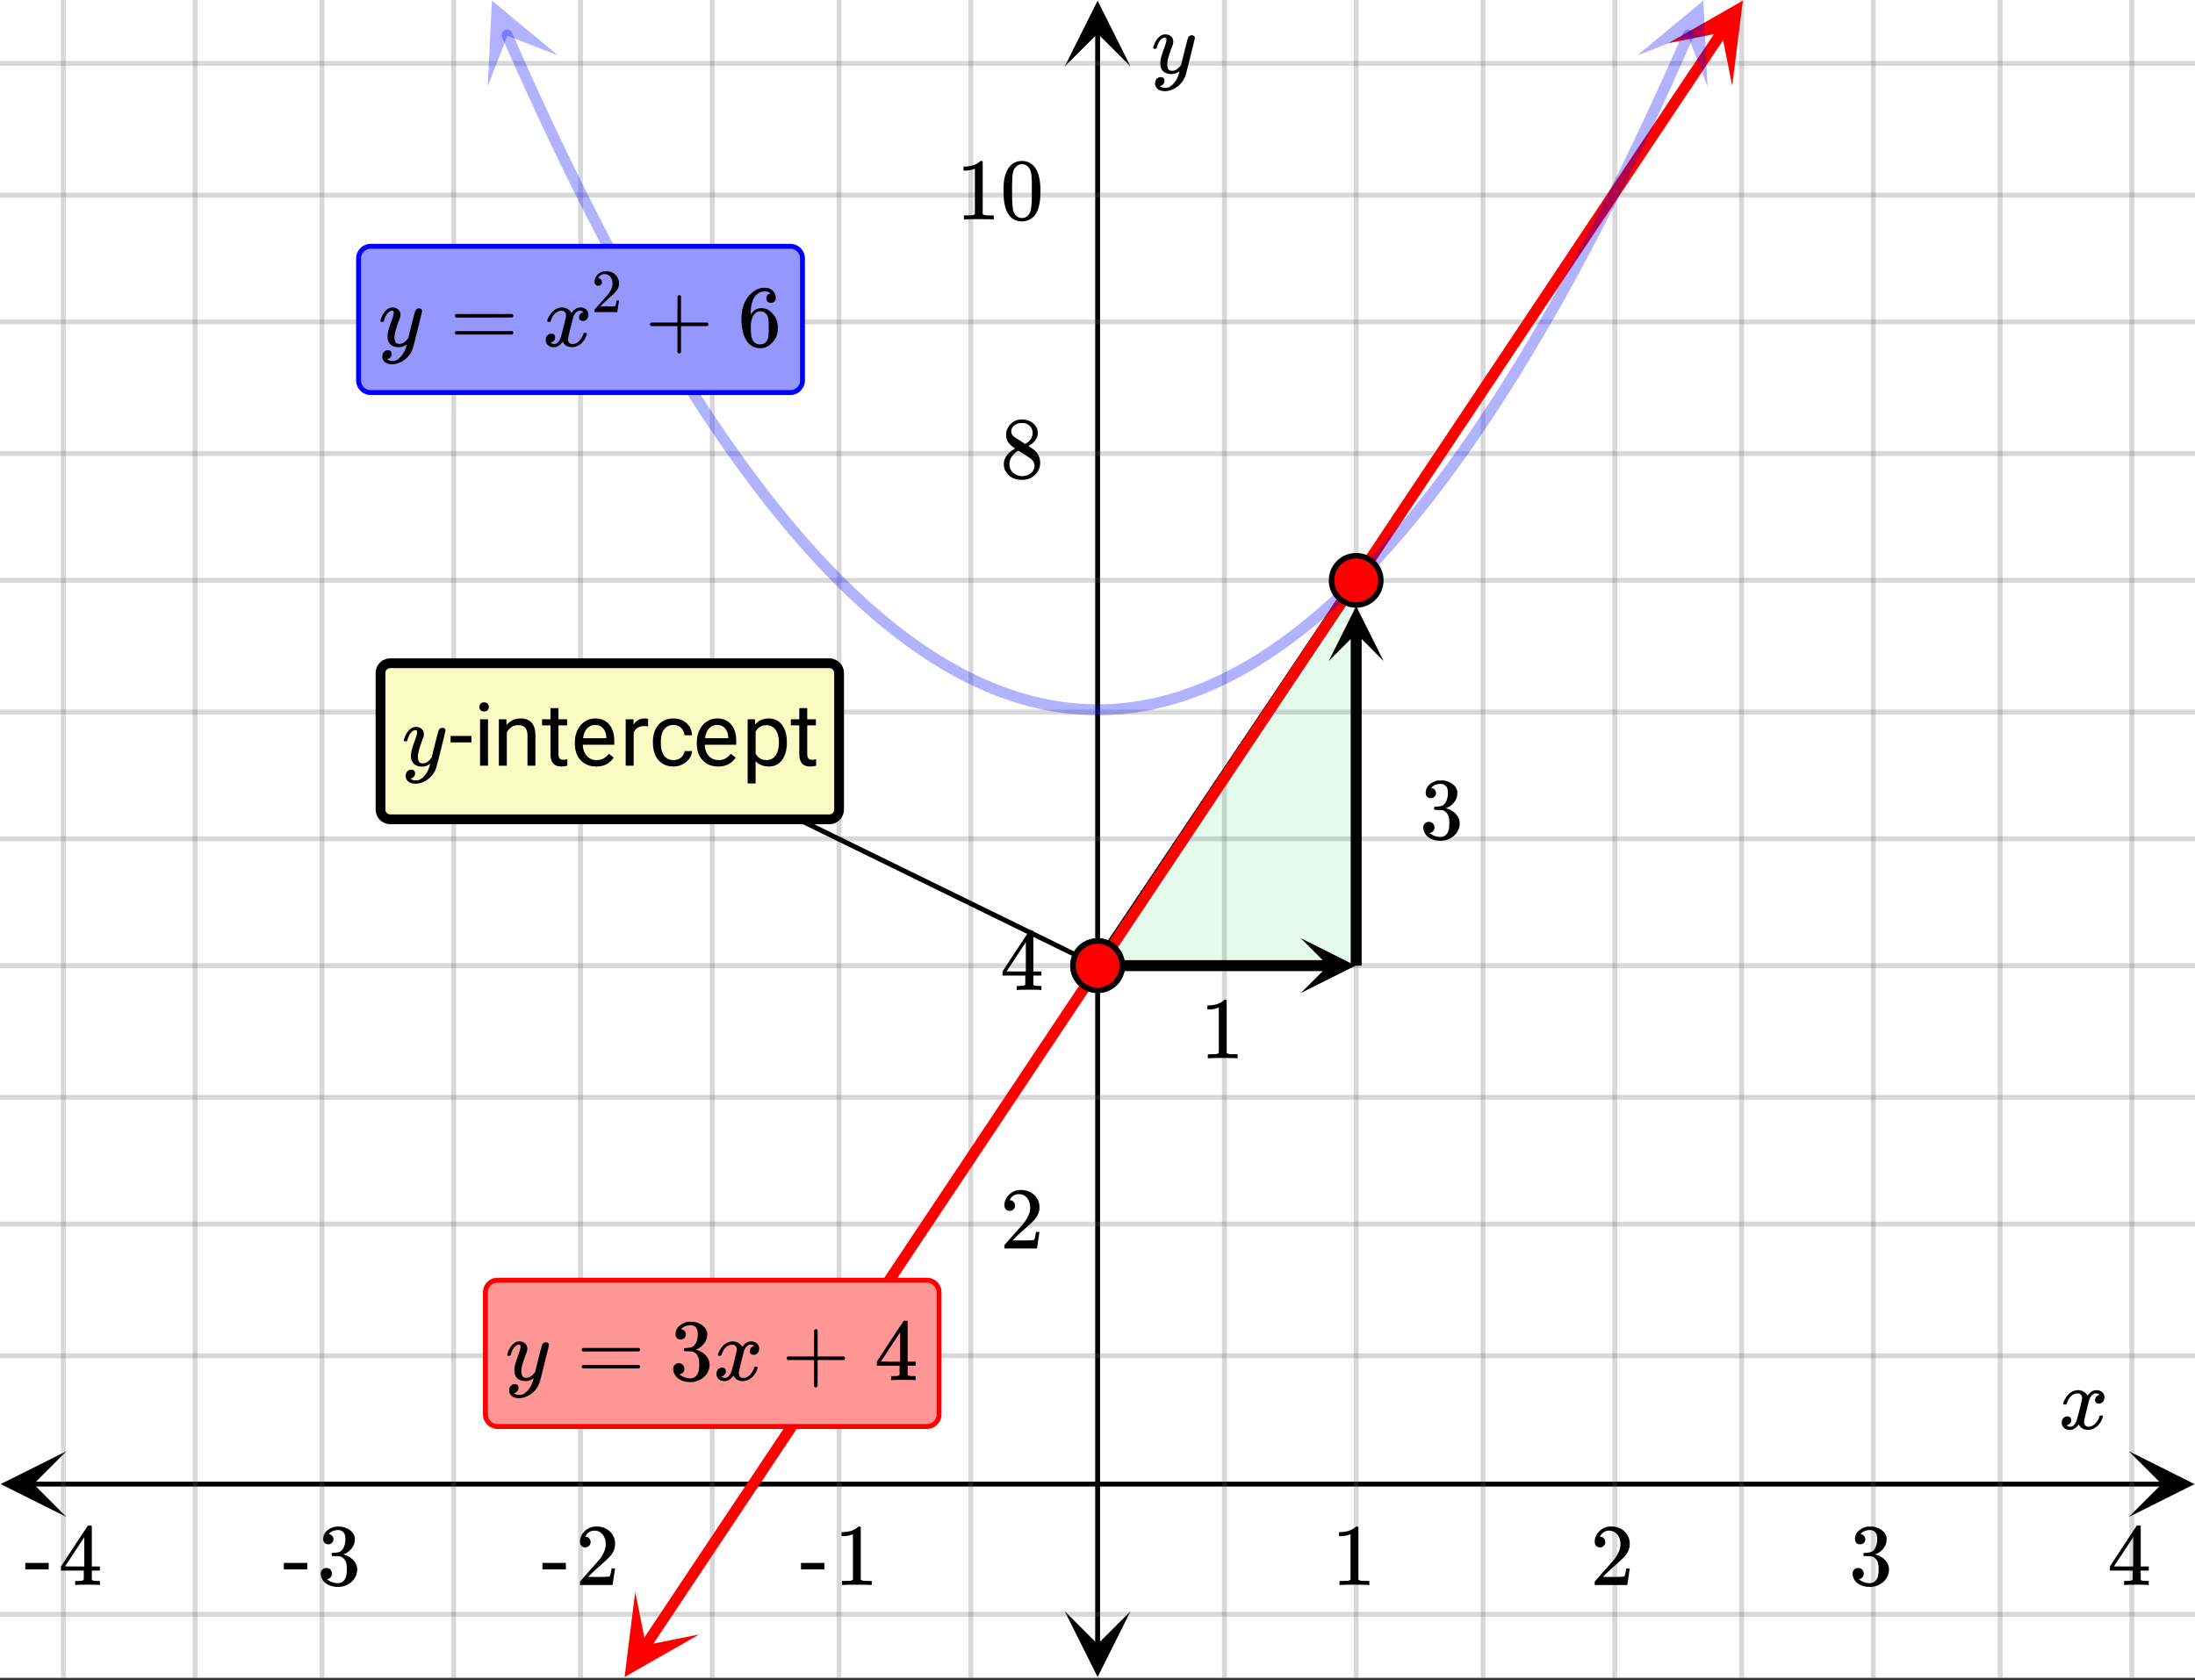 <svg xmlns="http://www.w3.org/2000/svg" xmlns:xlink="http://www.w3.org/1999/xlink" width="449.28" height="344" viewBox="0 0 336.96 258"><rect x="0" y="0" width="336.96" height="258" fill="#333333" stroke="none"/><defs><symbol overflow="visible" id="r"><path d="M.781-3.75C.727-3.8.703-3.848.703-3.89c.031-.25.172-.563.422-.938.414-.633.941-1.004 1.578-1.11.133-.007.235-.015.297-.015.313 0 .598.086.86.25.269.156.46.355.578.594.113-.157.187-.25.218-.282.332-.375.711-.562 1.14-.562.364 0 .661.105.891.312.227.211.344.465.344.766 0 .281-.078.516-.234.703a.776.776 0 0 1-.625.281.64.64 0 0 1-.422-.14.521.521 0 0 1-.156-.39c0-.415.222-.696.672-.845a.58.58 0 0 0-.141-.093.705.705 0 0 0-.39-.094.91.91 0 0 0-.266.031c-.336.149-.586.445-.75.89-.032.075-.164.579-.39 1.516-.231.93-.356 1.45-.376 1.563a1.827 1.827 0 0 0-.047.406c0 .211.063.383.188.516.125.125.289.187.5.187.383 0 .726-.16 1.031-.484.3-.32.508-.676.625-1.063.02-.082.04-.129.063-.14.03-.02.109-.031.234-.031.164 0 .25.039.25.109 0 .012-.012.058-.031.14-.149.563-.461 1.055-.938 1.47-.43.323-.875.484-1.344.484-.625 0-1.101-.282-1.421-.844-.262.406-.594.68-1 .812-.086.02-.2.032-.344.032-.524 0-.89-.188-1.11-.563a.953.953 0 0 1-.14-.531c0-.27.078-.5.234-.688a.798.798 0 0 1 .625-.28c.395 0 .594.187.594.562 0 .336-.164.574-.484.718a.359.359 0 0 1-.063.047l-.078.031c-.012.012-.024.016-.031.016h-.032c0 .031.063.074.188.125a.817.817 0 0 0 .36.078c.32 0 .597-.203.827-.61.102-.163.282-.75.532-1.75.05-.206.109-.437.171-.687.063-.257.11-.457.141-.593.031-.133.05-.211.063-.235a2.86 2.86 0 0 0 .078-.531.678.678 0 0 0-.188-.5.613.613 0 0 0-.484-.203c-.406 0-.762.156-1.063.469a2.562 2.562 0 0 0-.609 1.078c-.012.074-.031.12-.063.14a.752.752 0 0 1-.218.016zm0 0"/></symbol><symbol overflow="visible" id="x"><path d="M6.234-5.813c.125 0 .227.04.313.11.094.062.14.152.14.266 0 .117-.226 1.058-.671 2.828C5.578-.836 5.328.133 5.266.312a3.459 3.459 0 0 1-.688 1.22 3.641 3.641 0 0 1-1.11.874c-.491.239-.945.36-1.359.36-.687 0-1.152-.22-1.39-.657-.094-.125-.14-.304-.14-.53 0-.306.085-.544.265-.72.187-.168.379-.25.578-.25.394 0 .594.188.594.563 0 .332-.157.578-.47.734a.298.298 0 0 1-.062.032.295.295 0 0 0-.078.03c-.011.009-.023.016-.031.016L1.328 2c.031.05.129.11.297.172.133.05.273.078.422.078h.11c.155 0 .273-.012.359-.031.332-.094.648-.324.953-.688A3.69 3.69 0 0 0 4.188.25c.093-.3.14-.477.14-.531 0-.008-.012-.004-.031.015a.358.358 0 0 1-.078.047c-.336.239-.703.36-1.11.36-.46 0-.84-.106-1.14-.313-.293-.219-.48-.531-.563-.937a2.932 2.932 0 0 1-.015-.407c0-.218.007-.382.03-.5.063-.394.266-1.054.61-1.984.196-.531.297-.898.297-1.11a.838.838 0 0 0-.031-.265c-.024-.05-.074-.078-.156-.078h-.063c-.21 0-.406.094-.594.281-.293.293-.511.727-.656 1.297 0 .012-.008.027-.015.047a.188.188 0 0 1-.032.047l-.015.015c-.012.012-.028.016-.047.016h-.36C.305-3.8.281-3.836.281-3.86a.97.97 0 0 1 .047-.203c.188-.625.469-1.113.844-1.468.3-.282.617-.422.953-.422.383 0 .688.105.906.312.227.2.344.485.344.86-.023.168-.04.261-.047.281 0 .055-.07.246-.203.578-.367 1-.586 1.735-.656 2.203a1.857 1.857 0 0 0-.016.297c0 .344.05.61.156.797.114.18.313.266.594.266.207 0 .406-.051.594-.157a1.84 1.84 0 0 0 .422-.328c.093-.101.21-.242.36-.422a32.833 32.833 0 0 1 .25-1.063c.093-.35.175-.687.25-1 .343-1.35.534-2.062.577-2.124a.592.592 0 0 1 .578-.36zm0 0"/></symbol><symbol overflow="visible" id="s"><path d="M5.61 0c-.157-.031-.872-.047-2.141-.047C2.207-.047 1.5-.03 1.344 0h-.157v-.625h.344c.52 0 .86-.008 1.016-.031.07-.008.18-.067.328-.172v-6.969c-.023 0-.059.016-.11.047a4.134 4.134 0 0 1-1.39.25h-.25v-.625h.25c.758-.02 1.39-.188 1.89-.5a2.46 2.46 0 0 0 .422-.313c.008-.03.063-.046.157-.046a.36.36 0 0 1 .234.078v8.078c.133.137.43.203.89.203h.798V0zm0 0"/></symbol><symbol overflow="visible" id="t"><path d="M1.484-5.781c-.25 0-.449-.078-.593-.235a.872.872 0 0 1-.22-.609c0-.645.243-1.195.735-1.656a2.46 2.46 0 0 1 1.766-.703c.77 0 1.41.21 1.922.625.508.418.82.964.937 1.64.008.168.016.32.016.453 0 .524-.156 1.012-.469 1.47-.25.374-.758.89-1.516 1.546-.324.281-.777.695-1.359 1.234l-.781.766 1.016.016c1.414 0 2.164-.024 2.25-.079.039-.007.085-.101.14-.28.031-.095.094-.4.188-.923v-.03h.53v.03l-.374 2.47V0h-5v-.25c0-.188.008-.29.031-.313.008-.007.383-.437 1.125-1.28.977-1.095 1.61-1.813 1.89-2.157.602-.82.907-1.57.907-2.25 0-.594-.156-1.086-.469-1.484-.312-.407-.746-.61-1.297-.61-.523 0-.945.235-1.265.703-.024.032-.047.079-.078.141a.274.274 0 0 0-.047.078c0 .012.02.016.062.016a.68.68 0 0 1 .547.25.801.801 0 0 1 .219.562c0 .23-.078.422-.235.578a.76.76 0 0 1-.578.235zm0 0"/></symbol><symbol overflow="visible" id="u"><path d="M1.719-6.25c-.25 0-.446-.07-.578-.219a.863.863 0 0 1-.204-.593c0-.508.196-.938.594-1.282a2.566 2.566 0 0 1 1.407-.625h.203c.312 0 .507.008.593.016.301.043.602.137.907.281.593.305.968.727 1.125 1.266.02.093.03.218.03.375 0 .523-.167.996-.5 1.422-.323.418-.73.714-1.218.89-.055.024-.055.04 0 .047.008 0 .05.012.125.031.55.157 1.016.446 1.39.86.376.418.563.89.563 1.422 0 .367-.086.718-.25 1.062-.218.461-.574.84-1.062 1.14-.492.302-1.04.454-1.64.454-.595 0-1.122-.125-1.579-.375-.46-.25-.766-.586-.922-1.016a1.45 1.45 0 0 1-.14-.656c0-.25.082-.453.25-.61a.831.831 0 0 1 .609-.25c.25 0 .453.087.61.25.163.169.25.372.25.61 0 .21-.063.39-.188.547a.768.768 0 0 1-.469.281l-.094.031c.489.407 1.047.61 1.672.61.5 0 .875-.239 1.125-.719.156-.29.234-.742.234-1.36v-.265c0-.852-.292-1.426-.875-1.719-.124-.05-.398-.082-.812-.093l-.563-.016-.046-.031c-.024-.02-.032-.086-.032-.204 0-.113.008-.18.032-.203.03-.03.054-.046.078-.046.25 0 .508-.02.781-.063.395-.05.695-.27.906-.656.207-.395.313-.867.313-1.422 0-.582-.157-.973-.469-1.172a1.131 1.131 0 0 0-.64-.188c-.45 0-.844.122-1.188.36l-.125.094a.671.671 0 0 0-.094.109l-.047.047a.88.88 0 0 0 .094.031c.176.024.328.11.453.266.125.148.188.32.188.515a.715.715 0 0 1-.235.547.76.76 0 0 1-.562.219zm0 0"/></symbol><symbol overflow="visible" id="v"><path d="M6.234 0c-.125-.031-.71-.047-1.75-.047-1.074 0-1.671.016-1.796.047h-.126v-.625h.422c.383-.008.618-.031.704-.063a.286.286 0 0 0 .171-.14c.008-.008.016-.25.016-.719v-.672h-3.5v-.625l2.031-3.11A431.58 431.58 0 0 1 4.5-9.108c.02-.008.113-.016.281-.016h.25l.078.078v6.203h1.235v.625H5.109V-.89a.25.25 0 0 0 .079.157c.07.062.328.101.765.109h.39V0zm-2.28-2.844v-4.5L1-2.859l1.469.015zm0 0"/></symbol><symbol overflow="visible" id="w"><path d="M.14-2.406v-.985h3.594v.985zm0 0"/></symbol><symbol overflow="visible" id="y"><path d="M2.313-4.516c-.438-.289-.778-.593-1.016-.906-.242-.312-.36-.723-.36-1.234 0-.383.07-.707.22-.969.195-.406.488-.734.874-.984.383-.25.82-.375 1.313-.375.613 0 1.144.164 1.594.484.445.324.722.734.828 1.234.007.055.015.164.015.329 0 .199-.008.328-.015.39-.137.594-.547 1.11-1.235 1.547l-.156.11c.5.343.758.523.781.53.664.544 1 1.215 1 2.016 0 .73-.265 1.356-.797 1.875-.53.508-1.199.766-2 .766C2.254.297 1.441-.11.922-.922c-.23-.32-.344-.71-.344-1.172 0-.976.578-1.785 1.735-2.422zM5-6.922c0-.383-.125-.71-.375-.984a1.69 1.69 0 0 0-.922-.516h-.437c-.48 0-.883.164-1.204.485-.23.21-.343.453-.343.734 0 .387.164.695.5.922.039.043.328.23.86.562l.78.516c.008-.008.067-.047.172-.11a2.95 2.95 0 0 0 .25-.187C4.758-5.883 5-6.36 5-6.922zM1.437-2.109c0 .523.192.96.579 1.312a2.01 2.01 0 0 0 1.359.516c.363 0 .695-.07 1-.219.3-.156.531-.36.688-.61.144-.226.218-.472.218-.734 0-.383-.156-.726-.468-1.031-.075-.07-.45-.328-1.125-.766l-.407-.265C3.133-4 3.02-4.07 2.937-4.125l-.109-.063-.156.079c-.563.367-.938.812-1.125 1.343-.074.243-.11.461-.11.657zm0 0"/></symbol><symbol overflow="visible" id="z"><path d="M1.297-7.89c.5-.727 1.187-1.094 2.062-1.094.657 0 1.227.226 1.72.671.25.243.456.547.624.922.332.75.5 1.778.5 3.079 0 1.398-.195 2.46-.578 3.187-.25.523-.621.902-1.11 1.14a2.534 2.534 0 0 1-1.14.282c-1.031 0-1.79-.473-2.266-1.422-.386-.727-.578-1.79-.578-3.188 0-.832.051-1.519.156-2.062a4.48 4.48 0 0 1 .61-1.516zm3.031-.157a1.24 1.24 0 0 0-.953-.437c-.375 0-.7.148-.969.437-.199.211-.336.465-.406.766-.074.293-.121.797-.14 1.515 0 .063-.008.246-.016.547v.735c0 .855.008 1.453.031 1.796.031.637.082 1.09.156 1.36.07.273.207.508.406.703.25.273.563.406.938.406.363 0 .664-.133.906-.406.196-.195.332-.43.407-.703.07-.27.128-.723.171-1.36.008-.343.016-.94.016-1.796v-.735-.547c-.023-.718-.07-1.222-.14-1.515-.075-.301-.212-.555-.407-.766zm0 0"/></symbol><symbol overflow="visible" id="I"><path d="M.75-4.672c0-.125.063-.219.188-.281H9.53c.133.062.203.156.203.281 0 .094-.062.18-.187.25l-4.281.016H.969C.82-4.457.75-4.546.75-4.672zm0 2.61c0-.133.07-.223.219-.266h8.578a.249.249 0 0 0 .062.047l.063.047c.02.011.035.039.047.078.008.031.015.062.015.094 0 .117-.07.203-.203.265H.937C.813-1.859.75-1.945.75-2.063zm0 0"/></symbol><symbol overflow="visible" id="J"><path d="M.938-3.094C.813-3.164.75-3.258.75-3.375c0-.113.063-.203.188-.266h4.03v-2.015l.016-2.032c.094-.113.18-.171.266-.171.113 0 .203.07.266.203v4.015H9.53c.133.075.203.168.203.282 0 .105-.07.195-.203.265H5.516V.922c-.063.125-.157.187-.282.187-.117 0-.203-.062-.265-.187v-4.016zm0 0"/></symbol><symbol overflow="visible" id="L"><path d="M5.031-8.11c-.199-.195-.48-.304-.843-.328-.625 0-1.153.274-1.579.813-.418.586-.625 1.492-.625 2.719L2-4.86l.11-.172c.363-.54.859-.813 1.484-.813.414 0 .781.09 1.094.266a2.6 2.6 0 0 1 .64.547c.219.242.395.492.531.75.196.449.297.933.297 1.453v.234c0 .211-.027.403-.078.578-.105.532-.383 1.032-.828 1.5-.387.407-.82.66-1.297.766a2.688 2.688 0 0 1-.547.047c-.168 0-.32-.016-.453-.047-.668-.125-1.2-.484-1.594-1.078C.83-1.66.563-2.79.563-4.218c0-.97.171-1.817.515-2.548.344-.726.82-1.296 1.438-1.703a2.62 2.62 0 0 1 1.562-.515c.531 0 .953.14 1.266.421.32.282.484.665.484 1.141 0 .23-.07.414-.203.547-.125.137-.297.203-.516.203-.218 0-.398-.062-.53-.187-.126-.125-.188-.301-.188-.532 0-.406.21-.644.64-.718zm-.593 3.235a1.18 1.18 0 0 0-.97-.484c-.335 0-.605.105-.812.312C2.22-4.597 2-3.883 2-2.907c0 .794.05 1.345.156 1.657.094.273.242.5.453.688.22.187.477.28.782.28.457 0 .804-.171 1.046-.515.133-.187.22-.41.25-.672.04-.258.063-.64.063-1.14v-.422c0-.508-.023-.895-.063-1.156a1.566 1.566 0 0 0-.25-.688zm0 0"/></symbol><symbol overflow="visible" id="A"><path d="M3.453-3.578H.25v-.985h3.203zm0 0"/></symbol><symbol overflow="visible" id="B"><path d="M2.25 0H1.031v-7.125H2.25zM.922-9.016c0-.195.062-.363.187-.5.125-.132.301-.203.532-.203.238 0 .421.07.546.203a.716.716 0 0 1 .188.5c0 .2-.063.368-.188.5-.124.125-.308.188-.546.188-.23 0-.407-.063-.532-.188a.703.703 0 0 1-.187-.5zm0 0"/></symbol><symbol overflow="visible" id="C"><path d="M2.078-7.125l.031.89C2.66-6.91 3.375-7.25 4.25-7.25c1.5 0 2.258.852 2.281 2.547V0H5.313v-4.719c-.012-.508-.133-.883-.36-1.125-.23-.25-.59-.375-1.078-.375a1.8 1.8 0 0 0-1.047.313c-.293.21-.523.484-.687.828V0H.92v-7.125zm0 0"/></symbol><symbol overflow="visible" id="D"><path d="M2.578-8.844v1.719h1.328v.938H2.578v4.421c0 .282.055.496.172.641.125.148.328.219.61.219.132 0 .328-.024.578-.078V0A3.824 3.824 0 0 1 3 .125c-.543 0-.953-.16-1.234-.484-.274-.332-.407-.801-.407-1.407v-4.421H.063v-.938h1.296v-1.719zm0 0"/></symbol><symbol overflow="visible" id="E"><path d="M3.875.125c-.969 0-1.758-.313-2.36-.938C.91-1.445.61-2.296.61-3.358v-.235c0-.695.133-1.32.407-1.875.27-.562.644-1 1.125-1.312a2.9 2.9 0 0 1 1.593-.469c.914 0 1.63.309 2.141.922.52.605.781 1.476.781 2.61v.5H1.828c.02.71.223 1.28.61 1.718.394.43.894.64 1.5.64.437 0 .8-.085 1.093-.265.301-.176.567-.41.797-.703l.734.578C5.97-.332 5.07.125 3.876.125zm-.14-6.375c-.5 0-.919.18-1.25.531-.337.356-.54.856-.61 1.5h3.563v-.093c-.032-.614-.2-1.086-.5-1.422-.305-.344-.704-.516-1.204-.516zm0 0"/></symbol><symbol overflow="visible" id="F"><path d="M4.36-6.031a3.454 3.454 0 0 0-.594-.047c-.805 0-1.344.34-1.625 1.016V0H.92v-7.125H2.11l.016.828c.395-.633.96-.953 1.703-.953.238 0 .414.031.531.094zm0 0"/></symbol><symbol overflow="visible" id="G"><path d="M3.781-.86c.438 0 .817-.128 1.14-.39.321-.27.5-.602.532-1H6.61a2.279 2.279 0 0 1-.421 1.172 2.78 2.78 0 0 1-1.047.875c-.43.219-.883.328-1.36.328-.969 0-1.742-.32-2.312-.969C.895-1.488.609-2.375.609-3.5v-.203c0-.688.125-1.3.375-1.844.258-.539.625-.957 1.094-1.25.477-.3 1.04-.453 1.688-.453.8 0 1.468.242 2 .719.53.468.812 1.09.843 1.86H5.453c-.031-.458-.203-.833-.516-1.126-.312-.3-.703-.453-1.171-.453-.618 0-1.094.227-1.438.672-.336.437-.5 1.078-.5 1.922v.234c0 .824.164 1.461.5 1.906.344.438.828.657 1.453.657zm0 0"/></symbol><symbol overflow="visible" id="H"><path d="M6.938-3.484c0 1.086-.25 1.96-.75 2.625-.493.656-1.157.984-2 .984-.868 0-1.547-.27-2.047-.813v3.422H.92v-9.859h1.11l.063.797c.5-.613 1.187-.922 2.062-.922.852 0 1.532.324 2.032.969.5.648.75 1.543.75 2.687zm-1.22-.141c0-.8-.171-1.43-.515-1.89-.344-.47-.812-.704-1.406-.704-.742 0-1.293.328-1.656.985v3.39c.363.657.921.985 1.671.985.583 0 1.047-.227 1.391-.688.344-.469.516-1.16.516-2.078zm0 0"/></symbol><symbol overflow="visible" id="K"><path d="M1.031-4.047a.51.51 0 0 1-.406-.172.594.594 0 0 1-.156-.422c0-.445.172-.832.515-1.156.344-.32.754-.484 1.235-.484.539 0 .988.148 1.344.437.351.293.57.672.656 1.14.008.118.015.22.015.313 0 .368-.109.711-.328 1.032-.18.261-.531.62-1.062 1.078-.23.199-.547.492-.953.875l-.547.531h.718c.989 0 1.516-.016 1.579-.047.02 0 .05-.062.093-.187.02-.07.063-.286.125-.641v-.031h.375v.031L3.97-.031V0h-3.5v-.172c0-.133.004-.207.015-.219.008-.007.274-.312.797-.906a52.339 52.339 0 0 0 1.328-1.5c.414-.57.625-1.098.625-1.578 0-.414-.109-.766-.328-1.047-.219-.281-.523-.422-.906-.422-.367 0-.664.168-.89.5l-.048.094c-.023.031-.03.055-.03.063h.046c.156 0 .281.058.375.171a.6.6 0 0 1 .156.407.594.594 0 0 1-.156.406.569.569 0 0 1-.422.156zm0 0"/></symbol><clipPath id="a"><path d="M0 0h336.96v257.617H0zm0 0"/></clipPath><clipPath id="b"><path d="M.102 222.836H11V233H.102zm0 0"/></clipPath><clipPath id="c"><path d="M326.79 222.836h10.17V233h-10.17zm0 0"/></clipPath><clipPath id="d"><path d="M9 0h319v257.617H9zm0 0"/></clipPath><clipPath id="e"><path d="M163.445 247H174v10.516h-10.555zm0 0"/></clipPath><clipPath id="f"><path d="M163.445 0H174v10.21h-10.555zm0 0"/></clipPath><clipPath id="g"><path d="M0 9h336.96v240H0zm0 0"/></clipPath><clipPath id="h"><path d="M95 244h13v13.617H95zm0 0"/></clipPath><clipPath id="i"><path d="M90.973 254.25l14.722-22.082 22.082 14.727-14.726 22.078zm0 0"/></clipPath><clipPath id="j"><path d="M256 0h12v14h-12zm0 0"/></clipPath><clipPath id="k"><path d="M256.102 6.637l14.726-22.078L292.906-.72 278.18 21.363zm0 0"/></clipPath><clipPath id="l"><path d="M74 0h12v14H74zm0 0"/></clipPath><clipPath id="m"><path d="M80.91-2.285l10.7 24.289-24.29 10.695L56.625 8.414zm0 0"/></clipPath><clipPath id="n"><path d="M251 0h12v14h-12zm0 0"/></clipPath><clipPath id="o"><path d="M251.332 8.512l10.7-24.29 24.284 10.7-10.695 24.285zm0 0"/></clipPath><clipPath id="p"><path d="M199.684 144.066H209V153h-9.316zm0 0"/></clipPath><clipPath id="q"><path d="M203.98 93H213v8.504h-9.02zm0 0"/></clipPath></defs><g clip-path="url(#a)" fill="#fff"><path d="M0 0h337v257.617H0zm0 0"/><path d="M0 0h337v257.617H0zm0 0"/></g><path d="M5.055 227.895h326.89" fill="none" stroke="#000" stroke-width=".749"/><g clip-path="url(#b)"><path d="M10.21 222.836L.103 227.895l10.109 5.054-5.055-5.054zm0 0"/></g><g clip-path="url(#c)"><path d="M326.79 222.836l10.108 5.059-10.109 5.054 5.055-5.054zm0 0"/></g><g clip-path="url(#d)"><path d="M187.973 0v257.617M208.19 0v257.617M227.664 0v257.617M247.883 0v257.617M267.352 0v257.617M287.574 0v257.617M307.043 0v257.617M327.266 0v257.617M149.027 0v257.617M128.81 0v257.617M109.336 0v257.617M89.117 0v257.617M69.648 0v257.617M49.426 0v257.617M29.957 0v257.617M9.734 0v257.617" fill="none" stroke-linecap="round" stroke-linejoin="round" stroke="#666" stroke-opacity=".251" stroke-width=".749"/></g><path d="M168.5 252.563V5.055" fill="none" stroke="#000" stroke-width=".749"/><g clip-path="url(#e)"><path d="M163.445 247.406l5.055 10.11 5.055-10.11-5.055 5.055zm0 0"/></g><g clip-path="url(#f)"><path d="M163.445 10.21L168.5.103l5.055 10.109-5.055-5.055zm0 0"/></g><g clip-path="url(#g)"><path d="M0 208.191h337M0 187.973h337M0 168.5h337M0 148.281h337M0 128.81h337M0 109.336h337M0 89.117h337M0 69.648h337M0 49.426h337M0 29.957h337M0 9.734h337M0 247.883h337" fill="none" stroke-linecap="round" stroke-linejoin="round" stroke="#666" stroke-opacity=".251" stroke-width=".749"/></g><path d="M208.191 89.117L168.5 148.281" fill="none" stroke-width="1.685" stroke="#000"/><path d="M168.5 148.281l39.648.344.043-59.508zm0 0" fill="#00cc52" fill-opacity=".102"/><path d="M99.086 252.711l1.11-1.66 3.327-4.992 1.106-1.66 3.328-4.993 1.11-1.66 4.437-6.656 1.11-1.66 3.327-4.992 1.11-1.66 2.219-3.329 1.105-1.664 1.11-1.66 3.328-4.992 1.109-1.66 3.328-4.992 1.11-1.66 4.437-6.657 1.11-1.66 2.218-3.328 1.105-1.664 1.11-1.66 3.328-4.993 1.11-1.66 3.327-4.992 1.11-1.66 4.437-6.656 1.11-1.66 1.11-1.665 1.105-1.664 1.109-1.664 1.11-1.66 3.327-4.992 1.11-1.66 3.328-4.992 1.11-1.66 3.327-4.993 1.11-1.66 1.11-1.664 1.105-1.664 2.218-3.328 1.11-1.66 3.328-4.992 1.11-1.66 3.327-4.993 1.11-1.66 3.328-4.992 1.11-1.66 1.109-1.664 1.105-1.664 1.11-1.665 1.109-1.66 4.437-6.656 1.11-1.66 3.328-4.992 1.11-1.66 3.327-4.993 1.11-1.66 1.105-1.664 2.219-3.328 1.11-1.66 3.328-4.992 1.109-1.66 4.437-6.657 1.11-1.66 3.328-4.992 1.105-1.66 3.328-4.992 1.11-1.66 3.328-4.993 1.11-1.66 4.437-6.656 1.11-1.66 3.327-4.992 1.106-1.66 3.328-4.993 1.11-1.66 3.327-4.992 1.11-1.66 3.328-4.993 1.11-1.66 1.109-1.664" fill="none" stroke-width="1.685" stroke-linecap="round" stroke-linejoin="round" stroke="red"/><g clip-path="url(#h)"><g clip-path="url(#i)"><path d="M97.516 244.438l-1.637 13.082 11.45-6.54-8.177 1.633zm0 0" fill="red"/></g></g><g clip-path="url(#j)"><g clip-path="url(#k)"><path d="M256.102 6.637l11.453-6.54-1.64 13.087-1.634-8.18zm0 0" fill="red"/></g></g><path d="M77.844 5.383l1.219 2.762 1.214 2.726 1.22 2.688 1.214 2.652 1.219 2.613 1.215 2.574 1.218 2.54 1.215 2.503 1.219 2.461 1.215 2.43 1.218 2.387 1.215 2.351 1.22 2.317 1.214 2.277 1.219 2.242 1.215 2.2 1.218 2.167 1.215 2.13 1.219 2.09 1.215 2.05 1.218 2.02 1.215 1.976 1.22 1.941 1.218 1.907 1.215 1.867 1.218 1.828 1.215 1.793 1.219 1.754 1.215 1.715 1.219 1.683 1.214 1.641 1.22 1.605 1.214 1.57 1.219 1.528 1.215 1.496 1.218 1.453 1.215 1.422 1.219 1.38 1.215 1.343 1.219 1.308 1.214 1.27 1.22 1.23 1.214 1.196 1.219 1.156 1.215 1.121 1.218 1.082 1.215 1.047 1.219 1.008 1.215.972 1.219.93 1.214.899 1.22.859 1.214.82 1.219.785 1.215.747 1.218.707 1.215.671 1.219.637 1.219.598 1.214.558 1.22.524 1.214.484 1.219.45 1.215.41 1.218.375 1.215.336 1.219.296 1.215.262 1.219.223 1.214.187 1.22.149 1.214.113 1.219.074 1.215.04h1.218l1.215-.04 1.219-.074 1.215-.113 1.219-.149 1.214-.187 1.22-.223 1.214-.262 1.219-.296 1.215-.336 1.218-.375 1.215-.41 1.219-.45 1.215-.484 1.219-.524 1.214-.558 1.22-.598 1.218-.637 1.215-.671 1.219-.707 1.214-.747 1.22-.785 1.214-.82 1.219-.86 1.215-.898 1.218-.93 1.215-.972 1.219-1.008 1.215-1.047 1.218-1.082 1.215-1.121 1.22-1.156 1.214-1.196 1.219-1.23 1.215-1.27 1.218-1.308 1.215-1.344 1.219-1.379 1.215-1.422 1.218-1.453 1.215-1.496L219 76.844l1.215-1.57 1.219-1.606 1.214-1.64 1.22-1.684 1.214-1.715 1.219-1.754 1.215-1.793 1.218-1.828 1.215-1.867 1.219-1.907 1.219-1.94 1.215-1.977 1.218-2.02 1.215-2.05 1.219-2.09 1.215-2.13 1.219-2.168 1.214-2.199 1.22-2.242 1.214-2.277 1.219-2.317 1.215-2.351 1.218-2.387 1.215-2.43 1.219-2.46 1.215-2.504 1.219-2.54 1.214-2.574 1.22-2.613 1.214-2.652 1.219-2.688 1.215-2.726 1.218-2.762" fill="none" stroke-width="1.685" stroke-linecap="round" stroke-linejoin="round" stroke="#00f" stroke-opacity=".302"/><g clip-path="url(#l)"><g clip-path="url(#m)"><path d="M85.668 8.512L75.516.094l-.645 13.172 3.02-7.774zm0 0" fill="#00f" fill-opacity=".302"/></g></g><g clip-path="url(#n)"><g clip-path="url(#o)"><path d="M251.332 8.512L261.484.094l.645 13.172-3.02-7.774zm0 0" fill="#00f" fill-opacity=".302"/></g></g><path d="M168.5 148.281l-70.395-34.449" fill="none" stroke-width=".758" stroke="#000"/><path d="M168.5 148.281h35.48" fill="none" stroke-width="1.685" stroke="#000"/><g clip-path="url(#p)"><path d="M199.684 144.066l8.421 4.215-8.421 4.211 4.21-4.21zm0 0"/></g><path d="M208.191 148.281V97.207" fill="none" stroke-width="1.685" stroke="#000"/><g clip-path="url(#q)"><path d="M203.98 101.504l4.211-8.426 4.211 8.426-4.21-4.215zm0 0"/></g><path d="M172.281 148.281c0 .5-.093.985-.289 1.446a3.768 3.768 0 0 1-3.492 2.336 3.777 3.777 0 0 1-3.492-2.336 3.673 3.673 0 0 1-.29-1.446 3.81 3.81 0 0 1 1.105-2.676 3.758 3.758 0 0 1 2.677-1.105c.5 0 .984.094 1.445.285.465.192.875.465 1.23.82a3.81 3.81 0 0 1 1.106 2.676zm0 0" fill="red" stroke-width=".843" stroke="#000"/><path d="M172.281 148.281c0 .5-.093.985-.289 1.446a3.768 3.768 0 0 1-3.492 2.336 3.777 3.777 0 0 1-3.492-2.336 3.673 3.673 0 0 1-.29-1.446 3.81 3.81 0 0 1 1.105-2.676 3.758 3.758 0 0 1 2.677-1.105c.5 0 .984.094 1.445.285.465.192.875.465 1.23.82a3.81 3.81 0 0 1 1.106 2.676zm0 0M211.973 89.117c0 .504-.094.985-.29 1.45a3.81 3.81 0 0 1-.816 1.226 3.795 3.795 0 0 1-1.23.82 3.74 3.74 0 0 1-1.446.285 3.773 3.773 0 0 1-2.675-1.105 3.76 3.76 0 0 1-1.105-2.676c0-.5.093-.984.284-1.445a3.8 3.8 0 0 1 2.047-2.047 3.777 3.777 0 0 1 4.942 2.047c.195.46.289.945.289 1.445zm0 0" fill="red" stroke-width=".843" stroke="#000"/><use xlink:href="#r" x="316.031" y="219.424"/><use xlink:href="#s" x="204.447" y="243.389"/><use xlink:href="#t" x="244.138" y="243.389"/><use xlink:href="#u" x="283.829" y="243.389"/><use xlink:href="#v" x="323.52" y="243.389"/><use xlink:href="#w" x="122.818" y="243.389"/><use xlink:href="#s" x="128.06" y="243.389"/><use xlink:href="#w" x="83.127" y="243.389"/><use xlink:href="#t" x="88.369" y="243.389"/><use xlink:href="#w" x="43.436" y="243.389"/><use xlink:href="#u" x="48.678" y="243.389"/><use xlink:href="#w" x="3.744" y="243.389"/><use xlink:href="#v" x="8.987" y="243.389"/><use xlink:href="#x" x="176.738" y="11.233"/><use xlink:href="#t" x="153.522" y="191.716"/><use xlink:href="#v" x="153.522" y="152.024"/><use xlink:href="#y" x="153.522" y="73.391"/><use xlink:href="#s" x="146.782" y="33.7"/><use xlink:href="#z" x="153.522" y="33.7"/><path d="M58.336 124.316v-20.968c0-.211.043-.41.121-.602a1.563 1.563 0 0 1 1.453-.973h67.403c.207 0 .406.04.601.122a1.543 1.543 0 0 1 .852.851c.078.192.12.39.12.602v20.968a1.59 1.59 0 0 1-.46 1.114 1.605 1.605 0 0 1-1.113.46H59.91a1.59 1.59 0 0 1-1.113-.46 1.605 1.605 0 0 1-.461-1.114zm0 0" fill="#fafcc4"/><path d="M58.414 124.316v-20.968c0-.2.04-.391.113-.575.075-.183.184-.343.325-.484.14-.14.304-.25.488-.324a1.42 1.42 0 0 1 .57-.117h67.403c.195 0 .386.039.57.117.183.074.347.183.488.324.14.14.246.3.324.484.075.184.114.375.114.575v20.968c0 .2-.04.391-.114.575-.078.18-.183.343-.324.484a1.515 1.515 0 0 1-1.059.438H59.91c-.2 0-.39-.04-.57-.114a1.487 1.487 0 0 1-.926-1.383zm0 0" fill="none" stroke-width="1.498" stroke="#000"/><use xlink:href="#x" x="61.701" y="117.576"/><use xlink:href="#A" x="68.921" y="117.576"/><use xlink:href="#B" x="72.666" y="117.576"/><use xlink:href="#C" x="75.661" y="117.576"/><use xlink:href="#D" x="83.15" y="117.576"/><use xlink:href="#E" x="87.643" y="117.576"/><use xlink:href="#F" x="95.132" y="117.576"/><use xlink:href="#G" x="99.626" y="117.576"/><use xlink:href="#E" x="106.366" y="117.576"/><use xlink:href="#H" x="113.855" y="117.576"/><use xlink:href="#D" x="121.343" y="117.576"/><use xlink:href="#s" x="184.227" y="162.509"/><use xlink:href="#u" x="217.927" y="128.809"/><path d="M74.516 217.18v-18.723c0-.25.046-.488.14-.719a1.876 1.876 0 0 1 1.016-1.011c.226-.098.465-.145.715-.145h65.902c.25 0 .488.047.715.145a1.876 1.876 0 0 1 1.016 1.012c.093.23.14.468.14.718v18.723c0 .246-.047.484-.14.715a1.876 1.876 0 0 1-1.016 1.011 1.785 1.785 0 0 1-.715.145H76.387c-.25 0-.489-.047-.715-.145a1.876 1.876 0 0 1-1.016-1.012 1.88 1.88 0 0 1-.14-.714zm0 0" fill="#ff9696" stroke="red" stroke-width=".749"/><use xlink:href="#x" x="77.58" y="211.936"/><use xlink:href="#I" x="88.544" y="211.936"/><use xlink:href="#u" x="102.773" y="211.936"/><use xlink:href="#r" x="109.513" y="211.936"/><use xlink:href="#J" x="119.998" y="211.936"/><use xlink:href="#v" x="134.227" y="211.936"/><path d="M55.043 58.414V39.691c0-.25.047-.488.145-.714A1.832 1.832 0 0 1 56.2 37.96c.23-.094.468-.14.714-.14h64.406a1.866 1.866 0 0 1 1.871 1.87v18.723a1.866 1.866 0 0 1-1.87 1.871H56.913a1.88 1.88 0 0 1-1.324-.547 1.882 1.882 0 0 1-.402-.61 1.799 1.799 0 0 1-.145-.714zm0 0" fill="#9696ff" stroke="#00f" stroke-width=".749"/><use xlink:href="#x" x="58.109" y="53.171"/><use xlink:href="#I" x="69.073" y="53.171"/><use xlink:href="#r" x="83.302" y="53.171"/><use xlink:href="#J" x="99.029" y="53.171"/><use xlink:href="#K" x="90.791" y="47.929"/><g><use xlink:href="#L" x="113.258" y="53.171"/></g></svg>